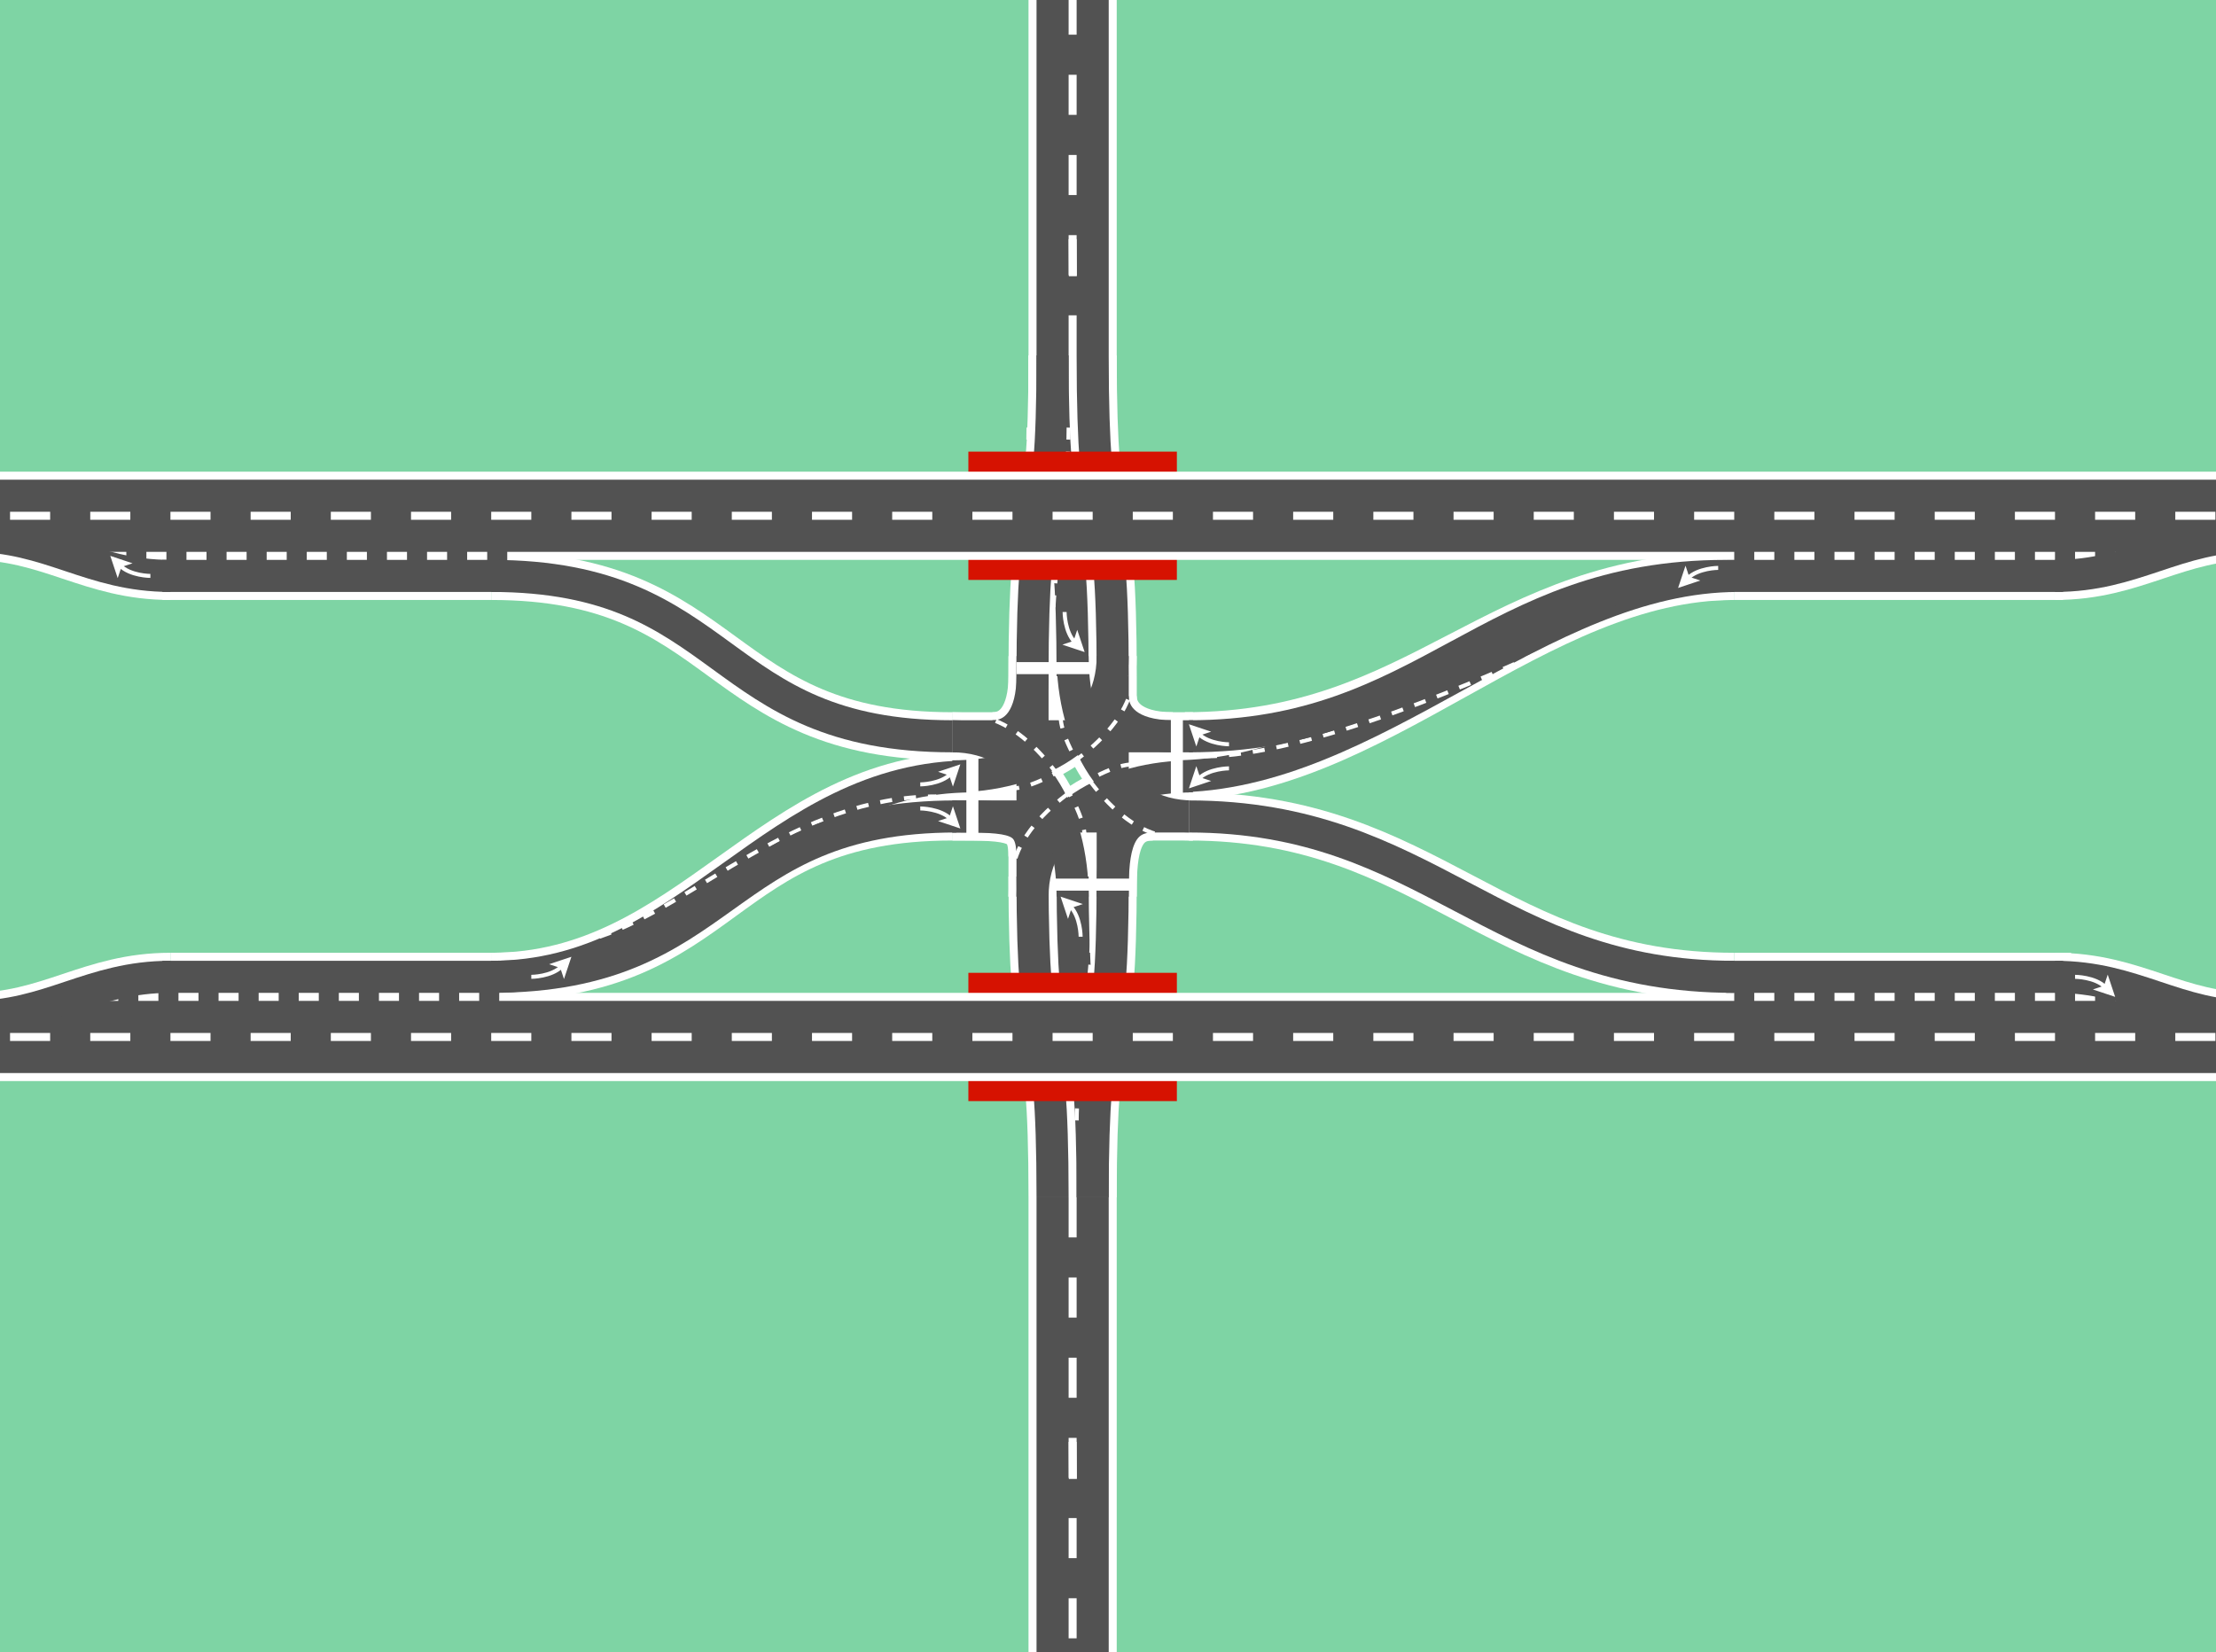 <?xml version="1.0" encoding="UTF-8" standalone="no"?>
<svg
   xmlns:dc="http://purl.org/dc/elements/1.1/"
   xmlns:cc="http://creativecommons.org/ns#"
   xmlns:rdf="http://www.w3.org/1999/02/22-rdf-syntax-ns#"
   xmlns:svg="http://www.w3.org/2000/svg"
   xmlns="http://www.w3.org/2000/svg"
   xmlns:sodipodi="http://sodipodi.sourceforge.net/DTD/sodipodi-0.dtd"
   xmlns:inkscape="http://www.inkscape.org/namespaces/inkscape"
   width="59cm"
   height="44cm"
   viewBox="-113 -293 1165 865"
   id="svg2"
   version="1.1"
   inkscape:version="0.48.2 r9819"
   sodipodi:docname="AS inverted SPUI.svg">
  <rect x="-113" y="-293" width="1165" height="865" fill="#333333" stroke="none"/>
  <defs
     id="defs332" />
  <sodipodi:namedview
     pagecolor="#ffffff"
     bordercolor="#666666"
     borderopacity="1"
     objecttolerance="10"
     gridtolerance="10"
     guidetolerance="10"
     inkscape:pageopacity="0"
     inkscape:pageshadow="2"
     inkscape:window-width="883"
     inkscape:window-height="714"
     id="namedview330"
     showgrid="false"
     inkscape:zoom="0.30274746"
     inkscape:cx="1045.2756"
     inkscape:cy="901.33936"
     inkscape:window-x="322"
     inkscape:window-y="213"
     inkscape:window-maximized="0"
     inkscape:current-layer="svg2" />
  <g
     id="g4"
     transform="matrix(1.054,0,0,1.054,-23.4,-2.63)">
    <g
       id="g6">
      <rect
         style="fill:#7ed4a4"
         x="-100"
         y="-280"
         width="1140"
         height="840"
         id="rect8" />
      <rect
         style="fill:none;stroke:#7ed4a4;stroke-width:4"
         x="-100"
         y="-280"
         width="1140"
         height="840"
         id="rect10" />
    </g>
    <line
       style="fill:none;stroke:#ffffff;stroke-width:24"
       x1="168"
       y1="0"
       x2="-22"
       y2="0"
       id="line12" />
    <g
       id="g14">
      <line
         style="fill:none;stroke:#ffffff;stroke-width:24"
         x1="450"
         y1="-170"
         x2="450"
         y2="-40"
         id="line16" />
      <line
         style="fill:none;stroke:#ffffff;stroke-width:24"
         x1="440"
         y1="-40"
         x2="440"
         y2="-280"
         id="line18" />
      <line
         style="fill:none;stroke:#ffffff;stroke-width:24"
         x1="460"
         y1="-40"
         x2="460"
         y2="-280"
         id="line20" />
      <line
         style="fill:none;stroke:#525252;stroke-width:8;stroke-dasharray:20"
         x1="450"
         y1="-260"
         x2="450"
         y2="-40"
         id="line22" />
      <line
         style="fill:none;stroke:#525252;stroke-width:16"
         x1="440"
         y1="-40"
         x2="440"
         y2="-280"
         id="line24" />
      <line
         style="fill:none;stroke:#525252;stroke-width:16"
         x1="460"
         y1="-40"
         x2="460"
         y2="-280"
         id="line26" />
      <line
         style="fill:none;stroke:#ffffff;stroke-width:4"
         x1="450"
         y1="-158"
         x2="450.128"
         y2="-139.51"
         id="line28" />
    </g>
    <path
       style="fill:none;stroke:#ffffff;stroke-width:24"
       d="m 160,210 c 120,0 110,-80 230,-80"
       id="path30"
       inkscape:connector-curvature="0" />
    <path
       style="fill:none;stroke:#ffffff;stroke-width:24"
       d="M 506,90 C 626,90 660,10 780,10"
       id="path32"
       inkscape:connector-curvature="0" />
    <path
       style="fill:none;stroke:#ffffff;stroke-width:24"
       d="m 160,10 c 120,0 110,80 230,80"
       id="path34"
       inkscape:connector-curvature="0" />
    <path
       style="fill:none;stroke:#525252;stroke-width:16"
       d="m 160,10 c 120,0 110,80 230,80"
       id="path36"
       inkscape:connector-curvature="0" />
    <path
       style="fill:none;stroke:#ffffff;stroke-width:24"
       d="m 430,160 c 0,100 10,60 10,160"
       id="path38"
       inkscape:connector-curvature="0" />
    <path
       style="fill:none;stroke:#ffffff;stroke-width:24"
       d="m 440,-100 c 0,100 10,60 10,160"
       id="path40"
       inkscape:connector-curvature="0" />
    <path
       style="fill:none;stroke:#ffffff;stroke-width:24"
       d="m 450,160 c 0,100 10,60 10,160"
       id="path42"
       inkscape:connector-curvature="0" />
    <path
       style="fill:none;stroke:#ffffff;stroke-width:24"
       d="m 460,-100 c 0,100 10,60 10,160"
       id="path44"
       inkscape:connector-curvature="0" />
    <path
       style="fill:none;stroke:#ffffff;stroke-width:24"
       d="M 400,110 C 300,110 260,210 160,210"
       id="path46"
       inkscape:connector-curvature="0" />
    <path
       style="fill:none;stroke:#ffffff;stroke-width:24"
       d="M 440,-100 C 440,0 430,-40 430,60"
       id="path48"
       inkscape:connector-curvature="0" />
    <path
       style="fill:none;stroke:#ffffff;stroke-width:24"
       d="m 470,160 c 0,100 -10,60 -10,160"
       id="path50"
       inkscape:connector-curvature="0" />
    <path
       style="fill:none;stroke:#ffffff;stroke-width:24"
       d="M 780,10 C 680,10 600,110 500,110"
       id="path52"
       inkscape:connector-curvature="0" />
    <path
       style="fill:none;stroke:#ffffff;stroke-width:24"
       d="m 490,130 c -20,0 -20,22 -20,40"
       id="path54"
       inkscape:connector-curvature="0" />
    <path
       style="fill:none;stroke:#ffffff;stroke-width:24"
       d="m 470,70 c 0,10 8,20 30,20"
       id="path56"
       inkscape:connector-curvature="0" />
    <path
       style="fill:none;stroke:#ffffff;stroke-width:24"
       d="m 410,90 c 12,0 20,-10 20,-30"
       id="path58"
       inkscape:connector-curvature="0" />
    <path
       style="fill:none;stroke:#ffffff;stroke-width:24"
       d="m 430,150 c 0,-20 -10,-20 -40,-20"
       id="path60"
       inkscape:connector-curvature="0" />
    <path
       style="fill:none;stroke:#ffffff;stroke-width:24"
       d="m 390,110 c 40,0 80,-20 80,-60"
       id="path62"
       inkscape:connector-curvature="0" />
    <path
       style="fill:none;stroke:#ffffff;stroke-width:24"
       d="m 510,110 c -40,0 -80,20 -80,60"
       id="path64"
       inkscape:connector-curvature="0" />
    <path
       style="fill:none;stroke:#ffffff;stroke-width:24"
       d="m 390,90 c 40,0 60,40 60,80"
       id="path66"
       inkscape:connector-curvature="0" />
    <path
       style="fill:none;stroke:#ffffff;stroke-width:24"
       d="m 450,50 c 0,40 20,80 60,80"
       id="path68"
       inkscape:connector-curvature="0" />
    <line
       style="fill:none;stroke:#ffffff;stroke-width:24"
       x1="390"
       y1="90"
       x2="510"
       y2="90"
       id="line70" />
    <line
       style="fill:none;stroke:#ffffff;stroke-width:24"
       x1="390"
       y1="130"
       x2="510"
       y2="130"
       id="line72" />
    <line
       style="fill:none;stroke:#ffffff;stroke-width:24"
       x1="430"
       y1="50"
       x2="430"
       y2="170"
       id="line74" />
    <line
       style="fill:none;stroke:#ffffff;stroke-width:24"
       x1="470"
       y1="60"
       x2="470"
       y2="160"
       id="line76" />
    <path
       style="fill:none;stroke:#525252;stroke-width:16"
       d="m 430,160 c 0,100 10,60 10,160"
       id="path78"
       inkscape:connector-curvature="0" />
    <path
       style="fill:none;stroke:#525252;stroke-width:16"
       d="m 440,-100 c 0,100 10,60 10,160"
       id="path80"
       inkscape:connector-curvature="0" />
    <path
       style="fill:none;stroke:#525252;stroke-width:16"
       d="m 450,160 c 0,100 10,60 10,160"
       id="path82"
       inkscape:connector-curvature="0" />
    <path
       style="fill:none;stroke:#525252;stroke-width:16"
       d="m 460,-100 c 0,100 10,60 10,160"
       id="path84"
       inkscape:connector-curvature="0" />
    <path
       style="fill:none;stroke:#525252;stroke-width:16"
       d="M 400,110 C 300,110 260,210 160,210"
       id="path86"
       inkscape:connector-curvature="0" />
    <path
       style="fill:none;stroke:#525252;stroke-width:16"
       d="M 440,-100 C 440,0 430,-40 430,60"
       id="path88"
       inkscape:connector-curvature="0" />
    <path
       style="fill:none;stroke:#525252;stroke-width:16"
       d="m 470,160 c 0,100 -10,60 -10,160"
       id="path90"
       inkscape:connector-curvature="0" />
    <path
       style="fill:none;stroke:#525252;stroke-width:16"
       d="M 782,10 C 682,10 600,110 500,110"
       id="path92"
       inkscape:connector-curvature="0" />
    <path
       style="fill:none;stroke:#525252;stroke-width:16"
       d="m 490,130 c -20,0 -20,22 -20,40"
       id="path94"
       inkscape:connector-curvature="0" />
    <path
       style="fill:none;stroke:#525252;stroke-width:16"
       d="m 470,70 c 0,10 8,20 30,20"
       id="path96"
       inkscape:connector-curvature="0" />
    <path
       style="fill:none;stroke:#525252;stroke-width:16"
       d="m 410,90 c 12,0 20,-10 20,-30"
       id="path98"
       inkscape:connector-curvature="0" />
    <path
       style="fill:none;stroke:#525252;stroke-width:16"
       d="m 430,150 c 0,-20 -10,-20 -40,-20"
       id="path100"
       inkscape:connector-curvature="0" />
    <path
       style="fill:none;stroke:#525252;stroke-width:16"
       d="m 390,110 c 40,0 80,-20 80,-60"
       id="path102"
       inkscape:connector-curvature="0" />
    <path
       style="fill:none;stroke:#525252;stroke-width:16"
       d="m 510,110 c -40,0 -80,20 -80,60"
       id="path104"
       inkscape:connector-curvature="0" />
    <path
       style="fill:none;stroke:#525252;stroke-width:16"
       d="m 390,90 c 40,0 60,40 60,80"
       id="path106"
       inkscape:connector-curvature="0" />
    <path
       style="fill:none;stroke:#525252;stroke-width:16"
       d="m 450,50 c 0,40 20,80 60,80"
       id="path108"
       inkscape:connector-curvature="0" />
    <line
       style="fill:none;stroke:#525252;stroke-width:16"
       x1="390"
       y1="90"
       x2="510"
       y2="90"
       id="line110" />
    <line
       style="fill:none;stroke:#525252;stroke-width:16"
       x1="390"
       y1="130"
       x2="510"
       y2="130"
       id="line112" />
    <line
       style="fill:none;stroke:#525252;stroke-width:16"
       x1="430"
       y1="50"
       x2="430"
       y2="170"
       id="line114" />
    <line
       style="fill:none;stroke:#525252;stroke-width:16"
       x1="470"
       y1="60"
       x2="470"
       y2="160"
       id="line116" />
    <line
       style="fill:none;stroke:#ffffff;stroke-width:6"
       x1="502"
       y1="120"
       x2="502"
       y2="80"
       id="line118" />
    <line
       style="fill:none;stroke:#ffffff;stroke-width:6"
       x1="400"
       y1="140"
       x2="400"
       y2="100"
       id="line120" />
    <line
       style="fill:none;stroke:#ffffff;stroke-width:6"
       x1="422"
       y1="56"
       x2="460"
       y2="56"
       id="line122" />
    <path
       style="fill:none;stroke:#ffffff;stroke-width:2;stroke-dasharray:6"
       d="m 400,80 c 28,0 56,44 56,60"
       id="path124"
       inkscape:connector-curvature="0" />
    <path
       style="fill:none;stroke:#ffffff;stroke-width:2;stroke-dasharray:6"
       d="m 444,80 c 0,16 28,60 56,60"
       id="path126"
       inkscape:connector-curvature="0" />
    <path
       style="fill:none;stroke:#ffffff;stroke-width:2;stroke-dasharray:6"
       d="m 480,104 c -16,0 -60,28 -60,56"
       id="path128"
       inkscape:connector-curvature="0" />
    <path
       style="fill:none;stroke:#ffffff;stroke-width:2;stroke-dasharray:6"
       d="m 480,60 c 0,28 -44,56 -60,56"
       id="path130"
       inkscape:connector-curvature="0" />
    <g
       id="g132">
      <path
         style="fill:none;stroke:#ffffff;stroke-width:2"
         d="M 451.237,43.237 C 446,38 446,28 446,28"
         id="path134"
         inkscape:connector-curvature="0" />
      <polygon
         style="fill:#ffffff"
         points="452.298,40.055 454.419,46.419 448.055,44.297 451.237,43.237 "
         id="polygon136" />
      <polygon
         style="fill:none;stroke:#ffffff;stroke-width:2"
         points="452.298,40.055 454.419,46.419 448.055,44.297 451.237,43.237 "
         id="polygon138" />
    </g>
    <g
       id="g140">
      <path
         style="fill:none;stroke:#ffffff;stroke-width:2"
         d="M 448.763,174.763 C 454,180 454,190 454,190"
         id="path142"
         inkscape:connector-curvature="0" />
      <polygon
         style="fill:#ffffff"
         points="447.702,177.945 445.581,171.581 451.945,173.702 448.763,174.763 "
         id="polygon144" />
      <polygon
         style="fill:none;stroke:#ffffff;stroke-width:2"
         points="447.702,177.945 445.581,171.581 451.945,173.702 448.763,174.763 "
         id="polygon146" />
    </g>
    <path
       style="fill:none;stroke:#ffffff;stroke-width:2;stroke-dasharray:6"
       d="m 428,-64 c 0,32 -8,72 -8,104"
       id="path148"
       inkscape:connector-curvature="0" />
    <path
       style="fill:none;stroke:#ffffff;stroke-width:2;stroke-dasharray:6"
       d="m 448,-64 c 0,32 -8,72 -8,104"
       id="path150"
       inkscape:connector-curvature="0" />
    <path
       style="fill:none;stroke:#ffffff;stroke-width:2;stroke-dasharray:6"
       d="m 460,180 c 0,32 -8,72 -8,104"
       id="path152"
       inkscape:connector-curvature="0" />
    <line
       style="fill:none;stroke:#ffffff;stroke-width:6"
       x1="440"
       y1="164"
       x2="480"
       y2="164"
       id="line154" />
    <path
       style="fill:none;stroke:#ffffff;stroke-width:2;stroke-dasharray:6"
       d="m 214,190 c 48,-16 98,-70 168,-70"
       id="path156"
       inkscape:connector-curvature="0" />
    <path
       style="fill:none;stroke:#ffffff;stroke-width:2;stroke-dasharray:6"
       d="m 516,100 c 50,0 140,-38 184,-60"
       id="path158"
       inkscape:connector-curvature="0" />
    <g
       id="g160">
      <path
         style="fill:none;stroke:#ffffff;stroke-width:2"
         d="M 512.763,111.237 C 518,106 528,106 528,106"
         id="path162"
         inkscape:connector-curvature="0" />
      <polygon
         style="fill:#ffffff"
         points="515.945,112.298 509.581,114.419 511.702,108.055 512.763,111.237 "
         id="polygon164" />
      <polygon
         style="fill:none;stroke:#ffffff;stroke-width:2"
         points="515.945,112.298 509.581,114.419 511.702,108.055 512.763,111.237 "
         id="polygon166" />
    </g>
    <g
       id="g168">
      <rect
         style="fill:#d61201"
         x="400"
         y="-50"
         width="100"
         height="60"
         id="rect170" />
      <rect
         style="fill:none;stroke:#d61201;stroke-width:4"
         x="400"
         y="-50"
         width="100"
         height="60"
         id="rect172" />
    </g>
    <line
       style="fill:none;stroke:#ffffff;stroke-width:24"
       x1="970"
       y1="0"
       x2="780"
       y2="0"
       id="line174" />
    <line
       style="fill:none;stroke:#ffffff;stroke-width:24"
       x1="1040"
       y1="-20"
       x2="-100"
       y2="-20"
       id="line176" />
    <line
       style="fill:none;stroke:#ffffff;stroke-width:24"
       x1="1040"
       y1="-10"
       x2="-100"
       y2="-10"
       id="line178" />
    <line
       style="fill:none;stroke:#ffffff;stroke-width:24"
       x1="1040"
       y1="-30"
       x2="-100"
       y2="-30"
       id="line180" />
    <line
       style="fill:none;stroke:#ffffff;stroke-width:24"
       x1="944"
       y1="10"
       x2="780"
       y2="10"
       id="line182" />
    <path
       style="fill:none;stroke:#ffffff;stroke-width:24"
       d="m 940,10 c 40,0 60,-20 100,-20"
       id="path184"
       inkscape:connector-curvature="0" />
    <line
       style="fill:none;stroke:#ffffff;stroke-width:24"
       x1="160"
       y1="10"
       x2="-4"
       y2="10"
       id="line186" />
    <path
       style="fill:none;stroke:#ffffff;stroke-width:24"
       d="m -100,-10 c 40,0 60,20 100,20"
       id="path188"
       inkscape:connector-curvature="0" />
    <line
       style="fill:none;stroke:#525252;stroke-width:8;stroke-dasharray:10"
       x1="970"
       y1="0"
       x2="780"
       y2="0"
       id="line190" />
    <line
       style="fill:none;stroke:#525252;stroke-width:8;stroke-dasharray:20"
       x1="1040"
       y1="-20"
       x2="-100"
       y2="-20"
       id="line192" />
    <line
       style="fill:none;stroke:#525252;stroke-width:16"
       x1="1040"
       y1="-10"
       x2="-100"
       y2="-10"
       id="line194" />
    <line
       style="fill:none;stroke:#525252;stroke-width:16"
       x1="1040"
       y1="-30"
       x2="-100"
       y2="-30"
       id="line196" />
    <path
       style="fill:none;stroke:#525252;stroke-width:16"
       d="M 508,90 C 628,90 656,10 776,10"
       id="path198"
       inkscape:connector-curvature="0" />
    <line
       style="fill:none;stroke:#525252;stroke-width:16"
       x1="944"
       y1="10"
       x2="776"
       y2="10"
       id="line200" />
    <path
       style="fill:none;stroke:#525252;stroke-width:16"
       d="m 940,10 c 40,0 60,-20 100,-20"
       id="path202"
       inkscape:connector-curvature="0" />
    <path
       style="fill:none;stroke:#525252;stroke-width:16"
       d="m -100,-10 c 40,0 60,20 100,20"
       id="path204"
       inkscape:connector-curvature="0" />
    <line
       style="fill:none;stroke:#525252;stroke-width:8;stroke-dasharray:10"
       x1="168"
       y1="0"
       x2="-22"
       y2="0"
       id="line206" />
    <line
       style="fill:none;stroke:#ffffff;stroke-width:24"
       x1="1040"
       y1="240"
       x2="-100"
       y2="240"
       id="line208" />
    <g
       id="g210">
      <rect
         style="fill:#d61201"
         x="400"
         y="210"
         width="100"
         height="60"
         id="rect212" />
      <rect
         style="fill:none;stroke:#d61201;stroke-width:4"
         x="400"
         y="210"
         width="100"
         height="60"
         id="rect214" />
    </g>
    <path
       style="fill:none;stroke:#ffffff;stroke-width:24"
       d="m -100,230 c 40,0 60,-20 100,-20"
       id="path216"
       inkscape:connector-curvature="0" />
    <line
       style="fill:none;stroke:#ffffff;stroke-width:24"
       x1="1040"
       y1="230"
       x2="-100"
       y2="230"
       id="line218" />
    <line
       style="fill:none;stroke:#ffffff;stroke-width:24"
       x1="1040"
       y1="250"
       x2="-100"
       y2="250"
       id="line220" />
    <path
       style="fill:none;stroke:#ffffff;stroke-width:24"
       d="m 508,130 c 120,0 152,80 272,80"
       id="path222"
       inkscape:connector-curvature="0" />
    <line
       style="fill:none;stroke:#ffffff;stroke-width:24"
       x1="948"
       y1="210"
       x2="780"
       y2="210"
       id="line224" />
    <path
       style="fill:none;stroke:#ffffff;stroke-width:24"
       d="m 940,210 c 40,0 60,20 100,20"
       id="path226"
       inkscape:connector-curvature="0" />
    <line
       style="fill:none;stroke:#ffffff;stroke-width:24"
       x1="970"
       y1="220"
       x2="780"
       y2="220"
       id="line228" />
    <line
       style="fill:none;stroke:#ffffff;stroke-width:24"
       x1="160"
       y1="210"
       x2="0"
       y2="210"
       id="line230" />
    <line
       style="fill:none;stroke:#ffffff;stroke-width:24"
       x1="164"
       y1="220"
       x2="-26"
       y2="220"
       id="line232" />
    <line
       style="fill:none;stroke:#525252;stroke-width:8;stroke-dasharray:20"
       x1="1040"
       y1="240"
       x2="-100"
       y2="240"
       id="line234" />
    <line
       style="fill:none;stroke:#525252;stroke-width:16"
       x1="1040"
       y1="250"
       x2="-100"
       y2="250"
       id="line236" />
    <line
       style="fill:none;stroke:#525252;stroke-width:16"
       x1="1040"
       y1="230"
       x2="-100"
       y2="230"
       id="line238" />
    <path
       style="fill:none;stroke:#525252;stroke-width:16"
       d="m 508,130 c 120,0 152,80 272,80"
       id="path240"
       inkscape:connector-curvature="0" />
    <line
       style="fill:none;stroke:#525252;stroke-width:16"
       x1="944"
       y1="210"
       x2="776"
       y2="210"
       id="line242" />
    <path
       style="fill:none;stroke:#525252;stroke-width:16"
       d="m 940,210 c 40,0 60,20 100,20"
       id="path244"
       inkscape:connector-curvature="0" />
    <line
       style="fill:none;stroke:#525252;stroke-width:8;stroke-dasharray:10"
       x1="970"
       y1="220"
       x2="780"
       y2="220"
       id="line246" />
    <line
       style="fill:none;stroke:#525252;stroke-width:16"
       x1="164"
       y1="210"
       x2="-4"
       y2="210"
       id="line248" />
    <path
       style="fill:none;stroke:#525252;stroke-width:16"
       d="m -100,230 c 40,0 60,-20 100,-20"
       id="path250"
       inkscape:connector-curvature="0" />
    <line
       style="fill:none;stroke:#525252;stroke-width:8;stroke-dasharray:10"
       x1="164"
       y1="220"
       x2="-26"
       y2="220"
       id="line252" />
    <path
       style="fill:none;stroke:#525252;stroke-width:16"
       d="m 160,210 c 120,0 112,-80 232,-80"
       id="path254"
       inkscape:connector-curvature="0" />
    <g
       id="g256">
      <path
         style="fill:none;stroke:#ffffff;stroke-width:2"
         d="M 512.763,88.763 C 518,94 528,94 528,94"
         id="path258"
         inkscape:connector-curvature="0" />
      <polygon
         style="fill:#ffffff"
         points="511.702,91.945 509.581,85.581 515.945,87.703 512.763,88.763 "
         id="polygon260" />
      <polygon
         style="fill:none;stroke:#ffffff;stroke-width:2"
         points="511.702,91.945 509.581,85.581 515.945,87.703 512.763,88.763 "
         id="polygon262" />
    </g>
    <g
       id="g264">
      <path
         style="fill:none;stroke:#ffffff;stroke-width:2"
         d="M 389.237,108.763 C 384,114 374,114 374,114"
         id="path266"
         inkscape:connector-curvature="0" />
      <polygon
         style="fill:#ffffff"
         points="386.055,107.702 392.419,105.581 390.298,111.945 389.237,108.763 "
         id="polygon268" />
      <polygon
         style="fill:none;stroke:#ffffff;stroke-width:2"
         points="386.055,107.702 392.419,105.581 390.298,111.945 389.237,108.763 "
         id="polygon270" />
    </g>
    <g
       id="g272">
      <path
         style="fill:none;stroke:#ffffff;stroke-width:2"
         d="M 389.237,131.237 C 384,126 374,126 374,126"
         id="path274"
         inkscape:connector-curvature="0" />
      <polygon
         style="fill:#ffffff"
         points="390.298,128.055 392.419,134.419 386.055,132.298 389.237,131.237 "
         id="polygon276" />
      <polygon
         style="fill:none;stroke:#ffffff;stroke-width:2"
         points="390.298,128.055 392.419,134.419 386.055,132.298 389.237,131.237 "
         id="polygon278" />
    </g>
    <g
       id="g280">
      <line
         style="fill:none;stroke:#ffffff;stroke-width:24"
         x1="450"
         y1="430"
         x2="450"
         y2="560"
         id="line282" />
      <line
         style="fill:none;stroke:#ffffff;stroke-width:24"
         x1="440"
         y1="560"
         x2="440"
         y2="320"
         id="line284" />
      <line
         style="fill:none;stroke:#ffffff;stroke-width:24"
         x1="460"
         y1="560"
         x2="460"
         y2="320"
         id="line286" />
      <line
         style="fill:none;stroke:#525252;stroke-width:8;stroke-dasharray:20"
         x1="450"
         y1="340"
         x2="450"
         y2="560"
         id="line288" />
      <line
         style="fill:none;stroke:#525252;stroke-width:16"
         x1="440"
         y1="560"
         x2="440"
         y2="320"
         id="line290" />
      <line
         style="fill:none;stroke:#525252;stroke-width:16"
         x1="460"
         y1="560"
         x2="460"
         y2="320"
         id="line292" />
      <line
         style="fill:none;stroke:#ffffff;stroke-width:4"
         x1="450"
         y1="442"
         x2="450.128"
         y2="460.49"
         id="line294" />
    </g>
    <line
       style="fill:none;stroke:#525252;stroke-width:16"
       x1="164"
       y1="10"
       x2="-4"
       y2="10"
       id="line296" />
    <g
       id="g298">
      <path
         style="fill:none;stroke:#ffffff;stroke-width:2"
         d="M 195.237,204.763 C 190,210 180,210 180,210"
         id="path300"
         inkscape:connector-curvature="0" />
      <polygon
         style="fill:#ffffff"
         points="192.055,203.702 198.419,201.581 196.298,207.945 195.237,204.763 "
         id="polygon302" />
      <polygon
         style="fill:none;stroke:#ffffff;stroke-width:2"
         points="192.055,203.702 198.419,201.581 196.298,207.945 195.237,204.763 "
         id="polygon304" />
    </g>
    <g
       id="g306">
      <path
         style="fill:none;stroke:#ffffff;stroke-width:2"
         d="M 756.763,11.237 C 762,6 772,6 772,6"
         id="path308"
         inkscape:connector-curvature="0" />
      <polygon
         style="fill:#ffffff"
         points="759.945,12.297 753.581,14.419 755.702,8.055 756.763,11.237 "
         id="polygon310" />
      <polygon
         style="fill:none;stroke:#ffffff;stroke-width:2"
         points="759.945,12.297 753.581,14.419 755.702,8.055 756.763,11.237 "
         id="polygon312" />
    </g>
    <g
       id="g314">
      <path
         style="fill:none;stroke:#ffffff;stroke-width:2"
         d="M 965.237,215.237 C 960,210 950,210 950,210"
         id="path316"
         inkscape:connector-curvature="0" />
      <polygon
         style="fill:#ffffff"
         points="966.298,212.055 968.419,218.419 962.055,216.298 965.237,215.237 "
         id="polygon318" />
      <polygon
         style="fill:none;stroke:#ffffff;stroke-width:2"
         points="966.298,212.055 968.419,218.419 962.055,216.298 965.237,215.237 "
         id="polygon320" />
    </g>
    <g
       id="g322">
      <path
         style="fill:none;stroke:#ffffff;stroke-width:2"
         d="M -25.237,4.763 C -20,10 -10,10 -10,10"
         id="path324"
         inkscape:connector-curvature="0" />
      <polygon
         style="fill:#ffffff"
         points="-26.297,7.945 -28.419,1.581 -22.055,3.702 -25.237,4.763 "
         id="polygon326" />
      <polygon
         style="fill:none;stroke:#ffffff;stroke-width:2"
         points="-26.297,7.945 -28.419,1.581 -22.055,3.702 -25.237,4.763 "
         id="polygon328" />
    </g>
  </g>
</svg>
